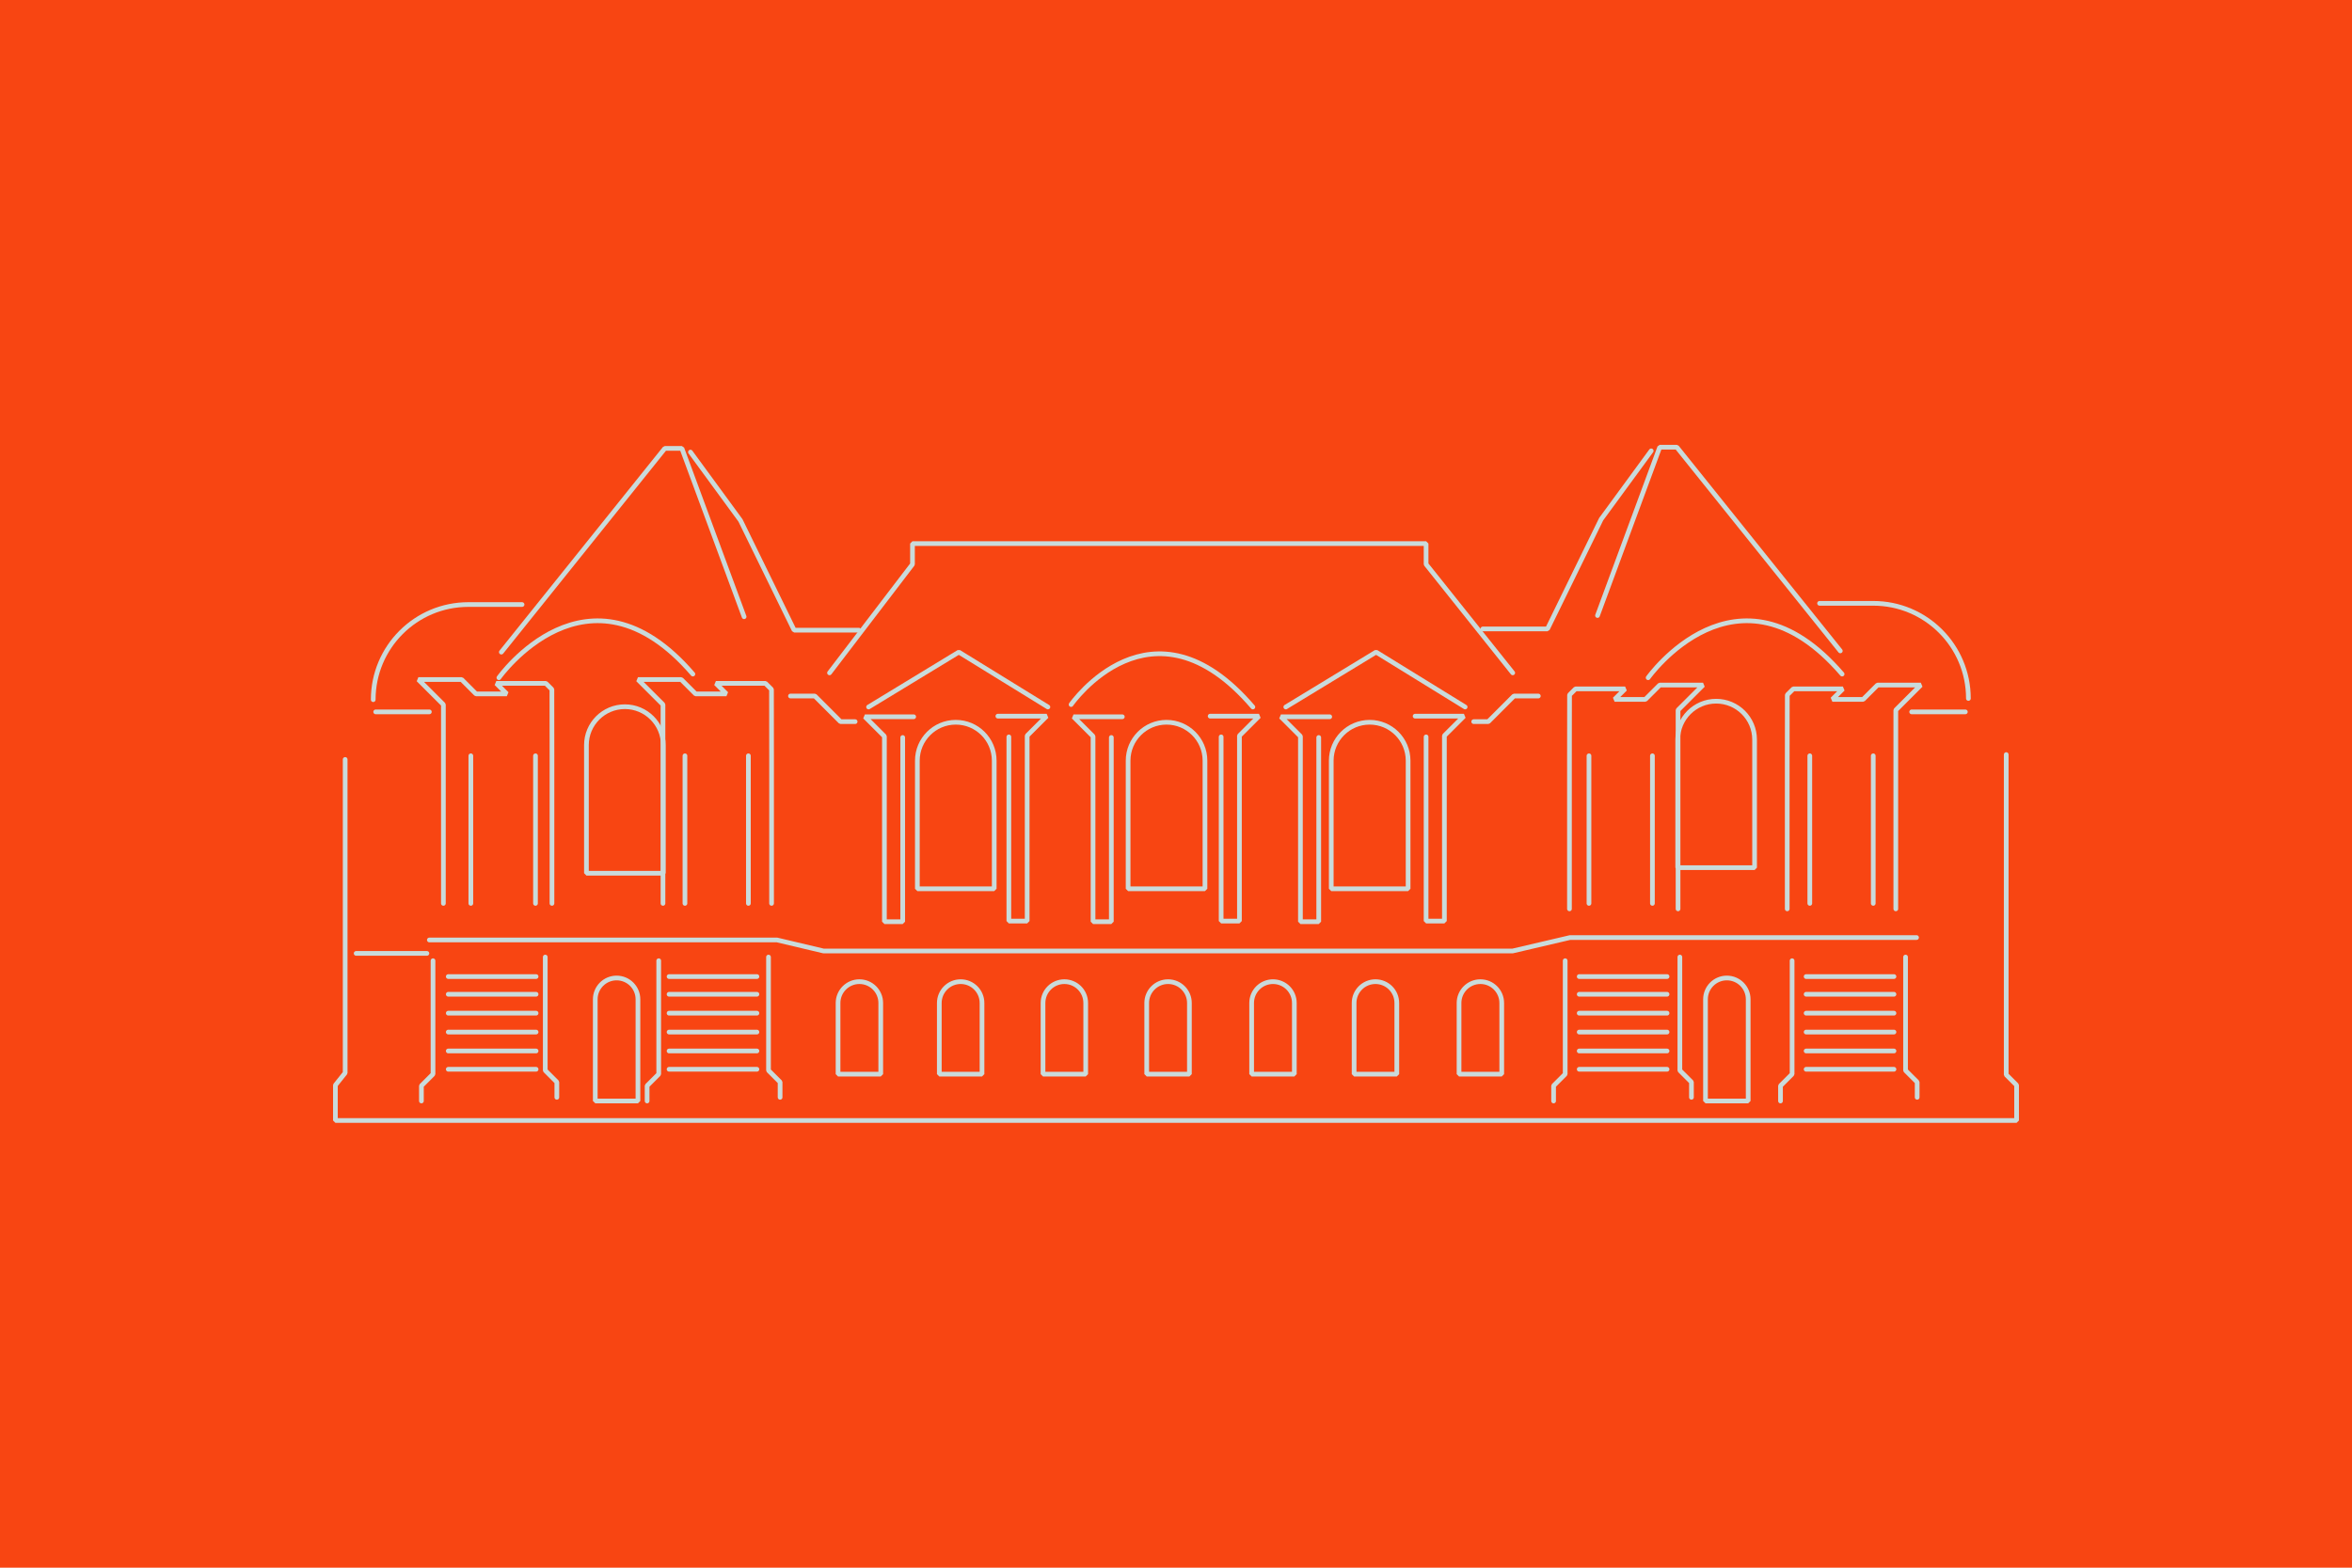 <?xml version="1.0" encoding="UTF-8"?>
<svg id="Calque_1" data-name="Calque 1" xmlns="http://www.w3.org/2000/svg" viewBox="0 0 1500 1000">
  <defs>
    <style>
      .cls-1 {
        fill: none;
        stroke: #c9dbdb;
        stroke-linecap: round;
        stroke-linejoin: bevel;
        stroke-width: 3px;
      }

      .cls-2 {
        fill: #f84512;
      }
    </style>
  </defs>
  <rect class="cls-2" width="1500" height="1000"/>
  <g>
    <path class="cls-1" d="m238.03,446.31c0-33.54,27.14-60.69,60.69-60.69h34.23"/>
    <polyline class="cls-1" points="319.73 415.97 423.99 286.03 434.88 286.03 474.56 393.4"/>
    <polyline class="cls-1" points="440.33 288.37 472.23 331.94 506.46 401.96 547.7 401.96"/>
    <polyline class="cls-1" points="529.03 429.2 581.94 359.95 581.94 346.72 909.5 346.72 909.5 359.95 964.75 429.2"/>
    <path class="cls-1" d="m1255.36,445.54c0-33.55-27.14-60.69-60.69-60.69h-34.23"/>
    <polyline class="cls-1" points="1173.66 415.19 1069.4 285.25 1058.5 285.25 1018.82 392.63"/>
    <polyline class="cls-1" points="1053.06 287.59 1021.16 331.16 986.92 401.18 945.69 401.18"/>
    <polyline class="cls-1" points="220.13 484.44 220.13 684.4 213.91 692.18 213.91 714.75 1286.09 714.75 1286.09 692.18 1279.48 685.57 1279.48 481.33"/>
    <line class="cls-1" x1="227.14" y1="608.15" x2="272.26" y2="608.15"/>
    <polyline class="cls-1" points="273.82 599.59 495.57 599.59 525.14 606.6 964.75 606.6 1001.32 598.04 1222.29 598.04"/>
    <polyline class="cls-1" points="553.93 450.98 611.5 415.97 668.3 450.98"/>
    <polyline class="cls-1" points="820.03 450.98 877.61 415.97 934.4 450.98"/>
    <path class="cls-1" d="m318.17,432.31s56.8-80.14,123.71-2.33"/>
    <path class="cls-1" d="m1051.11,432.31s56.8-80.14,123.71-2.33"/>
    <path class="cls-1" d="m609.56,460.71c-13.54,0-24.51,10.97-24.51,24.51v81.7h49.02v-81.7c0-13.54-10.97-24.51-24.51-24.51Z"/>
    <path class="cls-1" d="m548.09,626.18c-7.52,0-13.62,6.1-13.62,13.61v45.39h27.23v-45.39c0-7.52-6.09-13.61-13.62-13.61Z"/>
    <path class="cls-1" d="m612.67,626.18c-7.52,0-13.62,6.1-13.62,13.61v45.39h27.23v-45.39c0-7.52-6.1-13.61-13.62-13.61Z"/>
    <path class="cls-1" d="m678.81,626.18c-7.52,0-13.62,6.1-13.62,13.61v45.39h27.23v-45.39c0-7.52-6.1-13.61-13.62-13.61Z"/>
    <path class="cls-1" d="m744.94,626.18c-7.52,0-13.62,6.1-13.62,13.61v45.39h27.23v-45.39c0-7.52-6.1-13.61-13.62-13.61Z"/>
    <path class="cls-1" d="m811.86,626.18c-7.52,0-13.62,6.1-13.62,13.61v45.39h27.23v-45.39c0-7.52-6.1-13.61-13.62-13.61Z"/>
    <path class="cls-1" d="m877.21,626.18c-7.52,0-13.62,6.1-13.62,13.61v45.39h27.23v-45.39c0-7.52-6.09-13.61-13.62-13.61Z"/>
    <path class="cls-1" d="m944.13,626.18c-7.52,0-13.62,6.1-13.62,13.61v45.39h27.23v-45.39c0-7.52-6.09-13.61-13.62-13.61Z"/>
    <path class="cls-1" d="m393.25,623.84c-7.52,0-13.62,6.1-13.62,13.61v64.84h27.23v-64.84c0-7.52-6.1-13.61-13.62-13.61Z"/>
    <path class="cls-1" d="m1101.3,623.84c-7.52,0-13.61,6.1-13.61,13.61v64.84h27.23v-64.84c0-7.52-6.1-13.61-13.62-13.61Z"/>
    <path class="cls-1" d="m743.97,460.71c-13.54,0-24.51,10.97-24.51,24.51v81.7h49.02v-81.7c0-13.54-10.97-24.51-24.51-24.51Z"/>
    <path class="cls-1" d="m873.52,460.71c-13.54,0-24.51,10.97-24.51,24.51v81.7h49.02v-81.7c0-13.54-10.97-24.51-24.51-24.51Z"/>
    <path class="cls-1" d="m1094.49,447.28c-13.54,0-24.51,10.98-24.51,24.51v81.69h49.02v-81.69c0-13.54-10.97-24.51-24.51-24.51Z"/>
    <path class="cls-1" d="m398.51,450.79c-13.54,0-24.51,10.97-24.51,24.51v81.7h49.02v-81.7c0-13.54-10.97-24.51-24.51-24.51Z"/>
    <polyline class="cls-1" points="422.82 576.25 422.82 482.11 422.82 449.42 406.87 433.48 434.49 433.48 443.63 442.62 463.28 442.62 456.57 435.91 488.18 435.91 492.02 439.75 492.07 482.11 492.07 576.25"/>
    <polyline class="cls-1" points="282.77 576.25 282.77 482.11 282.77 449.42 266.82 433.48 294.44 433.48 303.58 442.62 323.23 442.62 316.52 435.91 348.13 435.91 351.97 439.75 352.02 482.11 352.02 576.25"/>
    <line class="cls-1" x1="300.28" y1="482.11" x2="300.28" y2="576.25"/>
    <line class="cls-1" x1="341.51" y1="482.11" x2="341.51" y2="576.25"/>
    <line class="cls-1" x1="436.83" y1="482.11" x2="436.83" y2="576.25"/>
    <line class="cls-1" x1="477.29" y1="482.11" x2="477.29" y2="576.25"/>
    <line class="cls-1" x1="1013.38" y1="482.11" x2="1013.38" y2="576.25"/>
    <line class="cls-1" x1="1053.84" y1="482.11" x2="1053.84" y2="576.25"/>
    <line class="cls-1" x1="1154.21" y1="482.11" x2="1154.21" y2="576.25"/>
    <line class="cls-1" x1="1194.67" y1="482.11" x2="1194.67" y2="576.25"/>
    <polyline class="cls-1" points="1070.18 579.75 1070.18 485.61 1070.18 452.93 1086.13 436.98 1058.5 436.98 1049.36 446.12 1029.72 446.12 1036.43 439.41 1004.82 439.41 1000.98 443.25 1000.93 485.61 1000.93 579.75"/>
    <polyline class="cls-1" points="1209.06 579.75 1209.06 485.61 1209.06 452.93 1225.01 436.98 1197.39 436.98 1188.25 446.12 1168.6 446.12 1175.31 439.41 1143.7 439.41 1139.86 443.25 1139.81 485.61 1139.81 579.75"/>
    <path class="cls-1" d="m683.09,449.42s51.35-73.92,115.93,1.56"/>
    <polyline class="cls-1" points="582.71 457.21 551.59 457.21 564.04 469.66 564.04 587.92 575.71 587.92 575.71 470.43"/>
    <polyline class="cls-1" points="715.76 457.21 684.64 457.21 697.09 469.66 697.09 587.92 708.76 587.92 708.76 470.43"/>
    <polyline class="cls-1" points="848.04 457.21 816.91 457.21 829.36 469.66 829.36 587.92 841.03 587.92 841.03 470.43"/>
    <polyline class="cls-1" points="636.4 456.82 667.52 456.82 655.08 469.27 655.08 587.53 643.4 587.53 643.4 470.05"/>
    <polyline class="cls-1" points="771.78 456.82 802.91 456.82 790.46 469.27 790.46 587.53 778.79 587.53 778.79 470.05"/>
    <polyline class="cls-1" points="902.5 456.82 933.62 456.82 921.17 469.27 921.17 587.53 909.5 587.53 909.5 470.05"/>
    <line class="cls-1" x1="239.59" y1="454.09" x2="273.82" y2="454.09"/>
    <line class="cls-1" x1="1219.17" y1="454.09" x2="1253.41" y2="454.09"/>
    <polyline class="cls-1" points="504.13 443.98 519.69 443.98 536.03 460.32 545.37 460.32"/>
    <polyline class="cls-1" points="981.08 443.98 965.52 443.98 949.18 460.32 939.85 460.32"/>
    <polyline class="cls-1" points="276.15 612.82 276.15 685.18 268.76 692.57 268.76 702.3"/>
    <polyline class="cls-1" points="420.1 612.82 420.1 685.18 412.7 692.57 412.7 702.3"/>
    <polyline class="cls-1" points="998.2 612.82 998.2 685.18 990.81 692.57 990.81 702.3"/>
    <polyline class="cls-1" points="1142.92 612.82 1142.92 685.18 1135.53 692.57 1135.53 702.3"/>
    <polyline class="cls-1" points="347.74 610.49 347.74 682.85 355.13 690.24 355.13 699.96"/>
    <polyline class="cls-1" points="490.12 610.49 490.12 682.85 497.51 690.24 497.51 699.96"/>
    <polyline class="cls-1" points="1071.34 610.49 1071.34 682.85 1078.73 690.24 1078.73 699.96"/>
    <polyline class="cls-1" points="1215.28 610.49 1215.28 682.85 1222.68 690.24 1222.68 699.96"/>
    <line class="cls-1" x1="426.71" y1="622.93" x2="482.73" y2="622.93"/>
    <line class="cls-1" x1="426.71" y1="634.22" x2="482.73" y2="634.22"/>
    <line class="cls-1" x1="426.71" y1="646.28" x2="482.73" y2="646.28"/>
    <line class="cls-1" x1="426.71" y1="658.33" x2="482.73" y2="658.33"/>
    <line class="cls-1" x1="426.71" y1="670.4" x2="482.73" y2="670.4"/>
    <line class="cls-1" x1="426.71" y1="682.07" x2="482.73" y2="682.07"/>
    <line class="cls-1" x1="285.88" y1="622.93" x2="341.9" y2="622.93"/>
    <line class="cls-1" x1="285.88" y1="634.22" x2="341.9" y2="634.22"/>
    <line class="cls-1" x1="285.88" y1="646.28" x2="341.9" y2="646.28"/>
    <line class="cls-1" x1="285.88" y1="658.33" x2="341.9" y2="658.33"/>
    <line class="cls-1" x1="285.88" y1="670.4" x2="341.9" y2="670.4"/>
    <line class="cls-1" x1="285.88" y1="682.07" x2="341.9" y2="682.07"/>
    <line class="cls-1" x1="1007.15" y1="622.93" x2="1063.17" y2="622.93"/>
    <line class="cls-1" x1="1007.15" y1="634.22" x2="1063.17" y2="634.22"/>
    <line class="cls-1" x1="1007.15" y1="646.28" x2="1063.17" y2="646.28"/>
    <line class="cls-1" x1="1007.15" y1="658.33" x2="1063.17" y2="658.33"/>
    <line class="cls-1" x1="1007.15" y1="670.4" x2="1063.17" y2="670.4"/>
    <line class="cls-1" x1="1007.15" y1="682.07" x2="1063.17" y2="682.07"/>
    <line class="cls-1" x1="1151.87" y1="622.93" x2="1207.89" y2="622.93"/>
    <line class="cls-1" x1="1151.87" y1="634.22" x2="1207.89" y2="634.22"/>
    <line class="cls-1" x1="1151.87" y1="646.28" x2="1207.89" y2="646.28"/>
    <line class="cls-1" x1="1151.87" y1="658.33" x2="1207.89" y2="658.33"/>
    <line class="cls-1" x1="1151.87" y1="670.4" x2="1207.89" y2="670.4"/>
    <line class="cls-1" x1="1151.87" y1="682.07" x2="1207.89" y2="682.07"/>
  </g>
</svg>